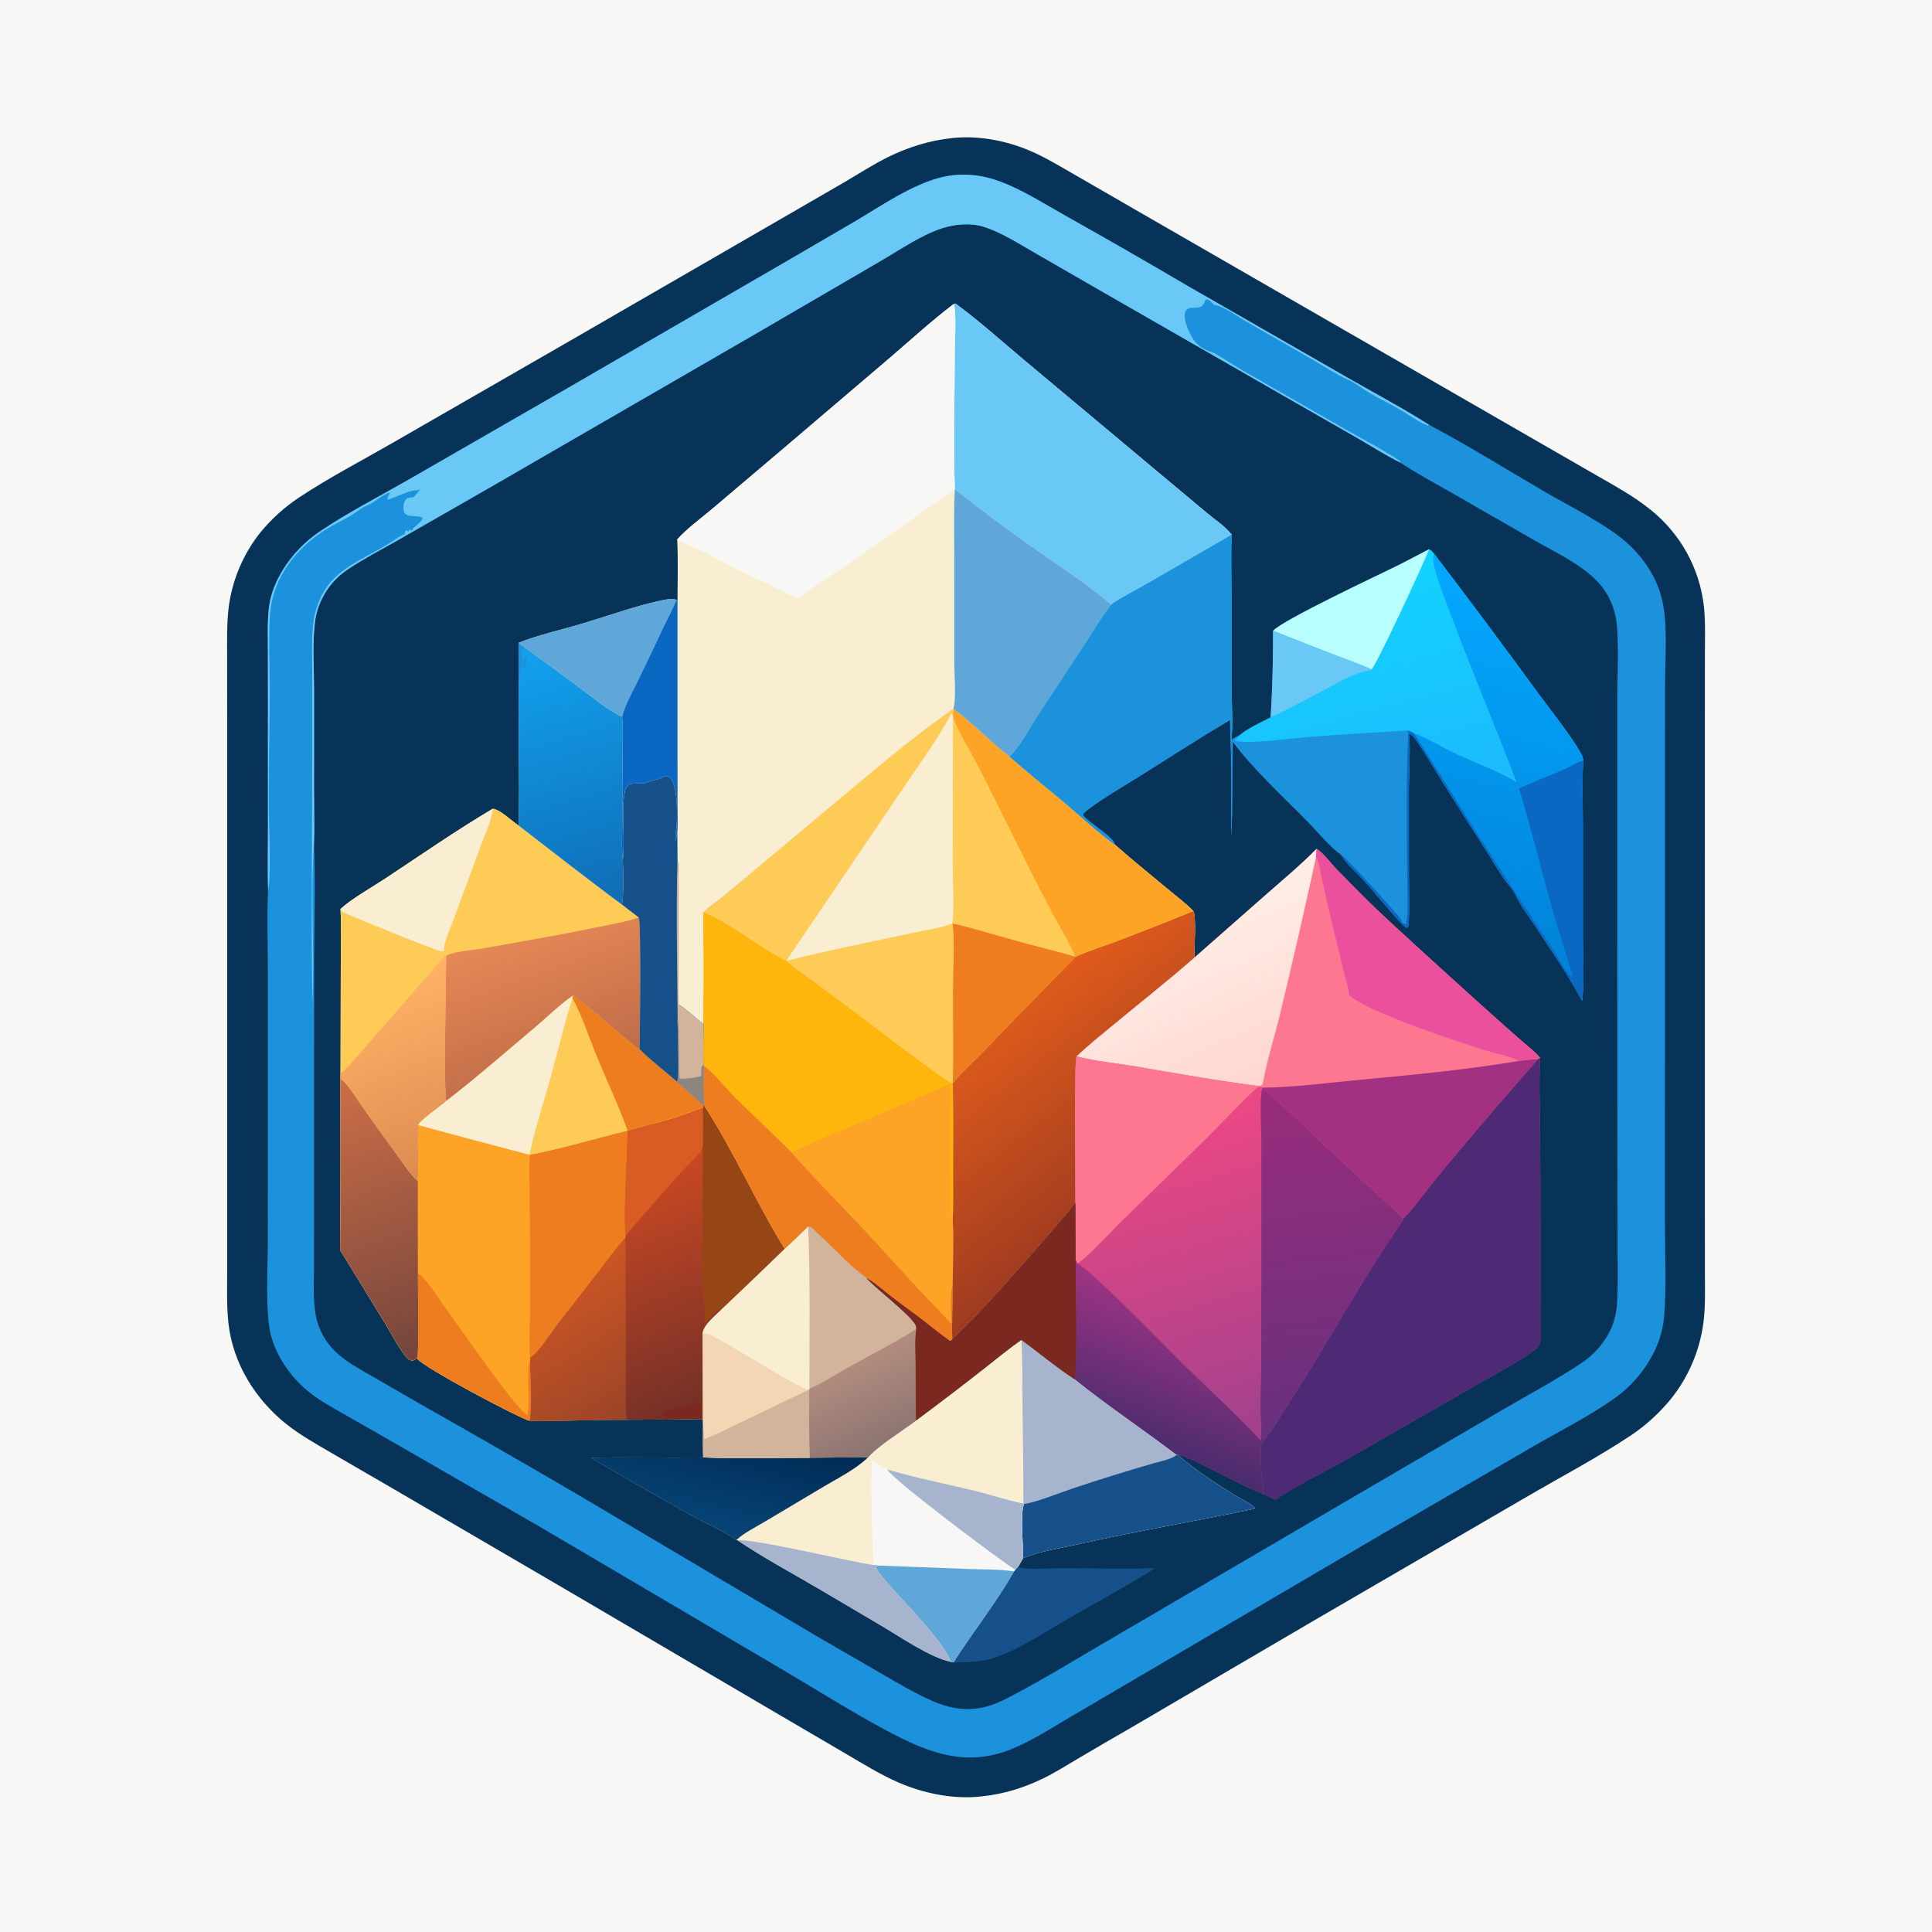 <?xml version="1.0" encoding="utf-8" ?>
<svg xmlns="http://www.w3.org/2000/svg" xmlns:xlink="http://www.w3.org/1999/xlink" width="1024" height="1024">
	<path fill="#F7F7F6" d="M0 0L1024 0L1024 1024L0 1024L0 0Z"/>
	<path fill="#083358" d="M504.459 73.204C504.608 73.183 504.756 73.155 504.905 73.14C518.814 71.729 533.383 74.525 546.153 80.017C554.069 83.421 561.545 87.988 569.017 92.257L601.883 111.232L702.003 168.914L814.134 233.501L846.577 252.175C856.171 257.706 865.95 263.015 874.6 269.989C890.588 282.663 900.854 301.196 903.115 321.473C904.003 330.032 903.633 338.844 903.627 347.448L903.613 387.217L903.607 518.824L903.611 639.455L903.638 674.927C903.641 683.675 903.967 692.641 902.814 701.327C900.842 715.966 894.935 729.795 885.723 741.341C879.797 748.621 872.482 755.398 864.667 760.608C846.798 772.521 827.408 782.718 808.836 793.546L696.99 858.584L599.616 915.628C590.543 920.841 581.5 926.105 572.486 931.418C565.986 935.243 559.496 939.393 552.715 942.689C542.494 947.656 531.695 950.972 520.378 952.088C520.244 952.106 520.11 952.126 519.976 952.142C505.639 953.817 489.658 950.586 476.502 944.882C466.648 940.61 457.644 934.983 448.401 929.575L412.585 908.604L295.461 839.893L206.532 787.99L175.986 770.269C167.782 765.465 159.316 760.78 151.855 754.858C135.383 741.782 123.488 722.647 121.113 701.576C120.071 692.337 120.403 682.906 120.409 673.621L120.414 635.217L120.411 504.2L120.404 383.994L120.387 349.023C120.387 339.588 120.093 330.041 121.367 320.67C123.404 306.678 129.094 293.47 137.863 282.378C143.673 275.266 150.502 269.051 158.127 263.933C173.947 253.392 191.19 244.445 207.684 234.965L302.964 180.143L412.606 116.78L447.839 96.404C455.345 92.003 462.83 87.127 470.631 83.283C481.346 78.002 492.581 74.472 504.459 73.204Z"/>
	<path fill="#1C91DC" d="M142.081 471.486C141.764 461.07 142.035 450.561 142.033 440.137L142.02 378.551L141.997 345.019C141.988 336.98 141.583 328.646 142.735 320.675C143.676 314.162 146.524 307.536 149.984 301.98C154.898 294.061 161.407 287.252 169.096 281.986C184.108 271.816 200.801 263.275 216.555 254.232L302.703 204.653L414.803 139.698L452.18 117.923C466.61 109.498 483.661 97.422 499.849 93.778C510.249 91.438 520.546 92.622 530.469 96.356C542.164 100.758 552.987 107.758 563.862 113.856C585.607 126.045 607.225 138.458 628.712 151.095L713.987 200.028C728.449 208.331 743.388 216.23 757.44 225.183C778.098 236.083 798.204 248.666 818.383 260.435C831.075 267.837 851.45 278.017 861.945 287.348C870.076 294.577 876.655 303.815 879.941 314.246C884.349 328.236 882.524 347.494 882.494 362.261L882.488 407.352L882.447 562.127L882.431 648.924C882.437 664.498 883.23 680.472 882.168 695.987C881.639 703.721 879.764 710.791 876.161 717.648C871.366 726.937 864.427 734.949 855.917 741.02C842.539 750.5 827.228 758.207 813.015 766.415L733.155 812.76L601.441 890L565.552 911.077C554.658 917.46 542.973 925.174 530.877 928.935C508.331 935.944 489.141 927.511 469.489 917.001C450.49 906.841 432.218 895.21 413.645 884.302L286.522 809.445L209.228 764.896L182.167 749.442C176.198 745.989 169.966 742.65 164.518 738.404C155.216 731.155 147.325 720.437 143.942 709.084C140.396 697.187 141.943 671.685 141.947 658.32L141.97 594.657L141.962 514.279C141.957 500.08 141.443 485.662 142.081 471.486Z"/>
	<path fill="#083358" d="M166.409 447.944C166.772 438.407 166.445 428.722 166.447 419.171L166.451 364.519C166.439 353.044 165.544 340.858 166.972 329.482C167.52 325.124 168.828 321.036 170.786 317.109C174.076 310.512 178.528 305.665 184.66 301.579C193.003 296.02 202.189 291.289 210.9 286.309L259.21 258.643L402.943 175.527L466.082 138.723C476.569 132.667 487.791 124.767 499.306 120.986C505.961 118.801 514.346 118.026 521.117 120.133C530.918 123.183 539.916 129.112 548.787 134.18L583.557 154.223L686.094 213.07L720.043 232.529C727.257 236.72 734.47 241.35 741.942 245.041L742.353 245.241L742.855 245.584C751.079 251.12 760.096 255.838 768.695 260.782L813.181 286.333C824.071 292.581 836.798 298.443 845.772 307.294C851.345 312.79 854.736 319.259 856.338 326.925C858.314 336.375 857.202 359.711 857.204 370.513L857.204 462.122L857.301 612.001L857.358 661.952C857.362 671.942 857.698 682.085 856.972 692.054C856.436 698.694 854.137 705.071 850.312 710.526C847.277 714.899 843.256 719.042 838.836 722.021C825.248 731.181 810.356 739.049 796.189 747.345L712.305 796.36L590.888 867.428C572.729 877.924 554.747 889.123 536.18 898.862C530.879 901.642 525.663 904.191 519.712 905.223C510.453 906.828 502.238 905.121 493.748 901.358C484.569 897.289 475.822 892.041 467.128 887.04L432.598 867.039L307.215 792.755C280.608 777.172 253.884 761.79 227.045 746.611C218.118 741.53 209.218 736.402 200.345 731.228C194.513 727.853 188.559 724.708 183.07 720.78C174.558 714.69 168.971 706.693 167.21 696.282C165.822 688.082 166.453 679.342 166.456 671.034L166.469 630.153L166.504 510.028C166.51 489.45 167.336 468.488 166.409 447.944Z"/>
	<path fill="#FAEED2" d="M505.517 161.103L506.488 160.909C519.274 170.298 531.299 181.24 543.502 191.4L614.055 250.444L639.812 271.981C643.949 275.429 649.63 279.168 652.851 283.422L608.07 309.333C601.826 312.95 594.979 316.307 589.058 320.397C583.388 327.787 578.526 336.026 573.436 343.835L549.793 379.806C545.343 386.628 541.059 395.536 535.075 400.991C544.893 409.657 555.202 417.751 565.189 426.221C573.605 433.358 582.006 441.245 590.933 447.73C600.193 455.892 609.837 463.66 619.319 471.563C623.702 475.217 628.497 478.794 632.488 482.868C634.15 485.217 632.893 503.242 633.136 507.512C618.894 520.049 603.846 531.797 589.26 543.941C583.027 549.131 576.45 554.274 570.645 559.935C569.081 563.204 570.03 628.271 569.99 637.426C563.587 645.863 556.27 653.774 549.328 661.779C535.083 678.205 520.555 694.722 504.754 709.679C504.247 710.541 504.596 710.144 503.626 710.794C498.513 707.257 493.679 703.166 488.744 699.375C483.493 695.341 478.072 691.54 472.827 687.497C468.412 684.094 463.896 679.97 459.081 677.21C450.513 671.102 439.909 659.668 431.91 652.216C430.737 651.124 430.008 650.068 428.366 650.135C424.249 654.087 420.194 658.141 415.933 661.939C405.006 672.54 394.014 683.074 382.958 693.541C379.665 696.984 372.356 702.361 372.416 707.306L372.542 752.482L371.733 752.1C365.214 752.087 358.695 752.188 352.18 752.402L332.072 752.483C314.887 752.359 297.67 753.418 280.491 752.974C273.523 750.749 224.723 724.889 221.024 720.026L220.609 719.584L220.019 720.61C219.011 721.109 218.551 721.281 217.391 720.848C216.114 720.371 215.058 719.023 214.276 717.969C210.421 712.774 207.233 706.408 203.831 700.867L180.309 662.585C180.674 632.308 180.449 602.002 180.493 571.721L180.494 569.146L180.625 512.526C180.649 502.36 181.035 492.019 180.468 481.873C185.334 477.011 198.185 469.641 204.323 465.581C223.084 453.174 241.881 440.116 261.226 428.653C265.122 429.049 271.383 435.295 274.861 437.552C275.567 411.817 274.478 386.021 275.065 360.281C274.768 353.768 274.974 347.159 274.964 340.635C285.627 336.442 298.374 333.598 309.449 330.287C322.752 326.311 336.002 321.413 349.576 318.471C352.607 317.814 355.428 317.104 358.503 317.875L359.092 318.422C359.116 307.63 359.466 296.707 358.908 285.934C364.317 279.901 371.693 274.63 377.886 269.378L415.993 237.058L471.461 189.801C482.692 180.183 493.738 170.031 505.517 161.103Z"/>
	<path fill="#FECB57" d="M261.226 428.653C265.122 429.049 271.383 435.295 274.861 437.552C293.127 451.559 311.185 465.852 329.724 479.495C332.683 481.744 335.627 484.015 338.554 486.306C339.81 488.984 339.219 548.62 338.942 556.055C345.135 562.263 352.375 567.599 358.898 573.479C363.343 577.698 368.337 581.42 372.601 585.799L373.107 585.713C388.981 610.154 400.658 637.177 415.933 661.939C405.006 672.54 394.014 683.074 382.958 693.541C379.665 696.984 372.356 702.361 372.416 707.306L372.542 752.482L371.733 752.1C365.214 752.087 358.695 752.188 352.18 752.402L332.072 752.483C314.887 752.359 297.67 753.418 280.491 752.974C273.523 750.749 224.723 724.889 221.024 720.026L220.609 719.584L220.019 720.61C219.011 721.109 218.551 721.281 217.391 720.848C216.114 720.371 215.058 719.023 214.276 717.969C210.421 712.774 207.233 706.408 203.831 700.867L180.309 662.585C180.674 632.308 180.449 602.002 180.493 571.721L180.494 569.146L180.625 512.526C180.649 502.36 181.035 492.019 180.468 481.873C185.334 477.011 198.185 469.641 204.323 465.581C223.084 453.174 241.881 440.116 261.226 428.653Z"/>
	<defs>
		<linearGradient id="gradient_0" gradientUnits="userSpaceOnUse" x1="330.431" y1="628.015" x2="376.587" y2="741.399">
			<stop offset="0" stop-color="#C84823"/>
			<stop offset="1" stop-color="#753027"/>
		</linearGradient>
	</defs>
	<path fill="url(#gradient_0)" d="M373.107 585.713C388.981 610.154 400.658 637.177 415.933 661.939C405.006 672.54 394.014 683.074 382.958 693.541C379.665 696.984 372.356 702.361 372.416 707.306L372.542 752.482L371.733 752.1C365.214 752.087 358.695 752.188 352.18 752.402L332.072 752.483C314.887 752.359 297.67 753.418 280.491 752.974C281.862 750.085 280.917 725.873 280.894 720.622L280.923 719.874C280.486 712.772 280.821 705.474 280.828 698.354L280.822 657.666L280.72 628.488C280.694 623.118 280.228 617.422 280.902 612.101C298.351 608.728 315.425 603.517 332.67 599.276C339.413 597.113 346.433 595.637 353.246 593.675C359.78 591.793 366.179 589.372 372.573 587.067L372.601 585.799L373.107 585.713Z"/>
	<path fill="#EE7D1F" d="M332.67 599.276C332.411 617.99 330.561 636.873 331.478 655.585L331.46 656.094C326.057 662.131 321.299 668.866 316.353 675.284L295.101 702.554C291.002 707.864 286.355 716.032 280.923 719.874C280.486 712.772 280.821 705.474 280.828 698.354L280.822 657.666L280.72 628.488C280.694 623.118 280.228 617.422 280.902 612.101C298.351 608.728 315.425 603.517 332.67 599.276Z"/>
	<defs>
		<linearGradient id="gradient_1" gradientUnits="userSpaceOnUse" x1="291.83" y1="683.574" x2="334.772" y2="748.506">
			<stop offset="0" stop-color="#CB5624"/>
			<stop offset="1" stop-color="#9B4428"/>
		</linearGradient>
	</defs>
	<path fill="url(#gradient_1)" d="M331.46 656.094L331.813 714.409C331.829 727.061 331.325 739.852 332.072 752.483C314.887 752.359 297.67 753.418 280.491 752.974C281.862 750.085 280.917 725.873 280.894 720.622L280.923 719.874C286.355 716.032 291.002 707.864 295.101 702.554L316.353 675.284C321.299 668.866 326.057 662.131 331.46 656.094Z"/>
	<path fill="#964515" d="M373.107 585.713C388.981 610.154 400.658 637.177 415.933 661.939C405.006 672.54 394.014 683.074 382.958 693.541C379.628 693.949 375.697 699.27 373.515 701.695C373.66 693.354 372.555 685.178 372.454 676.858C372.172 653.574 372.452 630.252 372.503 606.965L372.573 587.067L372.601 585.799L373.107 585.713Z"/>
	<path fill="#D95C24" d="M332.67 599.276C339.413 597.113 346.433 595.637 353.246 593.675C359.78 591.793 366.179 589.372 372.573 587.067L372.503 606.965C372.346 608.065 372.127 609.134 371.446 610.044C368.365 614.163 364.079 617.867 360.596 621.695C353.532 629.584 346.547 637.545 339.643 645.575C336.939 648.742 333.593 652.035 331.478 655.585C330.561 636.873 332.411 617.99 332.67 599.276Z"/>
	<path fill="#7B2920" d="M352.18 752.402L352.887 751.494L352.613 750.948L350.69 750.41C351.917 745.029 366.163 746.263 370.041 743.693C370.62 743.309 371.215 742.978 371.82 742.639C372.005 745.765 371.803 748.967 371.733 752.1C365.214 752.087 358.695 752.188 352.18 752.402Z"/>
	<path fill="#FDA426" d="M180.493 571.721C184.655 574.889 187.88 580.62 190.872 584.898C197.243 594.069 203.754 603.142 210.402 612.115C213.735 616.658 217.182 622.364 221.474 626.005C221.832 616.125 221.392 606.178 221.612 596.281C241.252 601.625 260.92 606.867 280.614 612.006L280.902 612.101C280.228 617.422 280.694 623.118 280.72 628.488L280.822 657.666L280.828 698.354C280.821 705.474 280.486 712.772 280.923 719.874L280.894 720.622C280.917 725.873 281.862 750.085 280.491 752.974C273.523 750.749 224.723 724.889 221.024 720.026L220.609 719.584L220.019 720.61C219.011 721.109 218.551 721.281 217.391 720.848C216.114 720.371 215.058 719.023 214.276 717.969C210.421 712.774 207.233 706.408 203.831 700.867L180.309 662.585C180.674 632.308 180.449 602.002 180.493 571.721Z"/>
	<defs>
		<linearGradient id="gradient_2" gradientUnits="userSpaceOnUse" x1="226.209" y1="716.441" x2="176.097" y2="575.24">
			<stop offset="0" stop-color="#75453D"/>
			<stop offset="1" stop-color="#CC6E46"/>
		</linearGradient>
	</defs>
	<path fill="url(#gradient_2)" d="M180.493 571.721C184.655 574.889 187.88 580.62 190.872 584.898C197.243 594.069 203.754 603.142 210.402 612.115C213.735 616.658 217.182 622.364 221.474 626.005C221.4 642.322 221.409 658.64 221.502 674.957C221.395 681.87 222.341 716.681 221.024 720.026L220.609 719.584L220.019 720.61C219.011 721.109 218.551 721.281 217.391 720.848C216.114 720.371 215.058 719.023 214.276 717.969C210.421 712.774 207.233 706.408 203.831 700.867L180.309 662.585C180.674 632.308 180.449 602.002 180.493 571.721Z"/>
	<path fill="#EE7D1F" d="M221.502 674.957C226.024 677.703 230.943 686.099 234.202 690.552C240.045 698.535 273.813 747.527 279.516 750.086C281.199 743.118 278.73 725.224 280.894 720.622C280.917 725.873 281.862 750.085 280.491 752.974C273.523 750.749 224.723 724.889 221.024 720.026C222.341 716.681 221.395 681.87 221.502 674.957Z"/>
	<path fill="#FECB57" d="M236.594 583.433C252.812 570.862 268.371 557.232 284.068 544.011C290.474 538.615 296.869 532.212 303.771 527.548C312.23 533.834 320.21 540.892 328.324 547.622C331.697 550.419 335.185 553.814 338.942 556.055C345.135 562.263 352.375 567.599 358.898 573.479C363.343 577.698 368.337 581.42 372.601 585.799L372.573 587.067C366.179 589.372 359.78 591.793 353.246 593.675C346.433 595.637 339.413 597.113 332.67 599.276C315.425 603.517 298.351 608.728 280.902 612.101L280.614 612.006C260.92 606.867 241.252 601.625 221.612 596.281C222.279 593.915 233.961 585.826 236.594 583.433Z"/>
	<path fill="#FAEED2" d="M236.594 583.433C252.812 570.862 268.371 557.232 284.068 544.011C290.474 538.615 296.869 532.212 303.771 527.548L303.445 528.974C299.127 542.473 295.919 556.427 292.117 570.09C288.263 583.94 283.638 597.972 280.614 612.006C260.92 606.867 241.252 601.625 221.612 596.281C222.279 593.915 233.961 585.826 236.594 583.433Z"/>
	<path fill="#EE7D1F" d="M303.771 527.548C312.23 533.834 320.21 540.892 328.324 547.622C331.697 550.419 335.185 553.814 338.942 556.055C345.135 562.263 352.375 567.599 358.898 573.479C363.343 577.698 368.337 581.42 372.601 585.799L372.573 587.067C366.179 589.372 359.78 591.793 353.246 593.675C346.433 595.637 339.413 597.113 332.67 599.276C328.049 586.3 321.974 573.578 316.718 560.83C312.375 550.298 308.749 539.043 303.445 528.974L303.771 527.548Z"/>
	<defs>
		<linearGradient id="gradient_3" gradientUnits="userSpaceOnUse" x1="299.601" y1="567.909" x2="272.735" y2="493.737">
			<stop offset="0" stop-color="#C06D49"/>
			<stop offset="1" stop-color="#E68856"/>
		</linearGradient>
	</defs>
	<path fill="url(#gradient_3)" d="M338.554 486.306C339.81 488.984 339.219 548.62 338.942 556.055C335.185 553.814 331.697 550.419 328.324 547.622C320.21 540.892 312.23 533.834 303.771 527.548C296.869 532.212 290.474 538.615 284.068 544.011C268.371 557.232 252.812 570.862 236.594 583.433C235.047 580.36 236.45 514.896 236.508 506.506C241.454 504.085 251.135 503.569 256.86 502.526C276.594 498.93 296.439 495.653 316.067 491.527C323.476 489.969 331.409 488.765 338.554 486.306Z"/>
	<defs>
		<linearGradient id="gradient_4" gradientUnits="userSpaceOnUse" x1="238.628" y1="614.629" x2="201.358" y2="521.692">
			<stop offset="0" stop-color="#DE8C51"/>
			<stop offset="1" stop-color="#FFB266"/>
		</linearGradient>
	</defs>
	<path fill="url(#gradient_4)" d="M235.936 506.37L236.508 506.506C236.45 514.896 235.047 580.36 236.594 583.433C233.961 585.826 222.279 593.915 221.612 596.281C221.392 606.178 221.832 616.125 221.474 626.005C217.182 622.364 213.735 616.658 210.402 612.115C203.754 603.142 197.243 594.069 190.872 584.898C187.88 580.62 184.655 574.889 180.493 571.721L180.494 569.146C187.181 563.011 193.07 555.493 199.084 548.671C211.457 534.648 223.741 520.547 235.936 506.37Z"/>
	<path fill="#FAEED2" d="M180.468 481.873C185.334 477.011 198.185 469.641 204.323 465.581C223.084 453.174 241.881 440.116 261.226 428.653C260.563 435.018 256.983 442.389 254.775 448.454L240.333 487.527C238.416 492.708 235.55 498.652 235.135 504.17C234.595 504.232 234.538 504.264 233.91 504.187C231.087 503.843 182.64 484.276 181.305 483.176C180.906 482.848 180.747 482.307 180.468 481.873Z"/>
	<path fill="#FECB57" d="M505.305 375.646C515.806 383.399 524.755 393.088 535.075 400.991C544.893 409.657 555.202 417.751 565.189 426.221C573.605 433.358 582.006 441.245 590.933 447.73C600.193 455.892 609.837 463.66 619.319 471.563C623.702 475.217 628.497 478.794 632.488 482.868C634.15 485.217 632.893 503.242 633.136 507.512C618.894 520.049 603.846 531.797 589.26 543.941C583.027 549.131 576.45 554.274 570.645 559.935C569.081 563.204 570.03 628.271 569.99 637.426C563.587 645.863 556.27 653.774 549.328 661.779C535.083 678.205 520.555 694.722 504.754 709.679C504.247 710.541 504.596 710.144 503.626 710.794C498.513 707.257 493.679 703.166 488.744 699.375C483.493 695.341 478.072 691.54 472.827 687.497C468.412 684.094 463.896 679.97 459.081 677.21C450.513 671.102 439.909 659.668 431.91 652.216C430.737 651.124 430.008 650.068 428.366 650.135C424.249 654.087 420.194 658.141 415.933 661.939C400.658 637.177 388.981 610.154 373.107 585.713C372.609 578.857 372.858 571.763 372.98 564.885L372.833 564.493C372.586 557.285 372.874 549.984 372.921 542.767C373.04 523.018 373.036 503.268 372.908 483.519C386.21 488.572 402.957 502.537 416.679 509.26L476.644 420.726C485.63 407.27 495.777 393.76 503.489 379.544L504.219 378.139L505.037 378.753C505.502 377.768 505.326 376.72 505.305 375.646Z"/>
	<path fill="#FDA426" d="M372.908 483.519C386.21 488.572 402.957 502.537 416.679 509.26C420.118 512.773 424.604 515.491 428.558 518.406L449.823 534.166C461.936 543.182 473.835 552.454 486.017 561.383C491.562 565.448 497.005 569.723 502.83 573.389C503.583 573.863 504.106 574.021 504.988 574.077C505.391 588.955 505.238 603.896 505.189 618.781C505.159 628.1 505.431 637.541 504.973 646.839C505.581 658.028 505.032 669.492 504.925 680.713C505.225 690.347 504.282 700.097 504.754 709.679C504.247 710.541 504.596 710.144 503.626 710.794C498.513 707.257 493.679 703.166 488.744 699.375C483.493 695.341 478.072 691.54 472.827 687.497C468.412 684.094 463.896 679.97 459.081 677.21C450.513 671.102 439.909 659.668 431.91 652.216C430.737 651.124 430.008 650.068 428.366 650.135C424.249 654.087 420.194 658.141 415.933 661.939C400.658 637.177 388.981 610.154 373.107 585.713C372.609 578.857 372.858 571.763 372.98 564.885L372.833 564.493C372.586 557.285 372.874 549.984 372.921 542.767C373.04 523.018 373.036 503.268 372.908 483.519Z"/>
	<path fill="#FEB50C" d="M372.908 483.519C386.21 488.572 402.957 502.537 416.679 509.26C420.118 512.773 424.604 515.491 428.558 518.406L449.823 534.166C461.936 543.182 473.835 552.454 486.017 561.383C491.562 565.448 497.005 569.723 502.83 573.389C503.583 573.863 504.106 574.021 504.988 574.077C505.391 588.955 505.238 603.896 505.189 618.781C505.159 628.1 505.431 637.541 504.973 646.839C502.948 641.459 503.845 585.42 503.783 574.483C490.794 580.101 477.821 585.823 464.761 591.269C449.585 597.598 434.315 603.62 419.551 610.873C409.76 600.894 399.408 591.504 389.504 581.648C384.107 576.277 379.066 569.363 372.98 564.885L372.833 564.493C372.586 557.285 372.874 549.984 372.921 542.767C373.04 523.018 373.036 503.268 372.908 483.519Z"/>
	<path fill="#EE7D1F" d="M372.98 564.885C379.066 569.363 384.107 576.277 389.504 581.648C399.408 591.504 409.76 600.894 419.551 610.873C430.604 623.614 442.625 635.591 454.196 647.862C465.515 659.867 476.488 672.214 487.731 684.295C493.177 690.147 498.998 695.789 504.253 701.797C504.23 695.389 503.231 686.881 504.925 680.713C505.225 690.347 504.282 700.097 504.754 709.679C504.247 710.541 504.596 710.144 503.626 710.794C498.513 707.257 493.679 703.166 488.744 699.375C483.493 695.341 478.072 691.54 472.827 687.497C468.412 684.094 463.896 679.97 459.081 677.21C450.513 671.102 439.909 659.668 431.91 652.216C430.737 651.124 430.008 650.068 428.366 650.135C424.249 654.087 420.194 658.141 415.933 661.939C400.658 637.177 388.981 610.154 373.107 585.713C372.609 578.857 372.858 571.763 372.98 564.885Z"/>
	<defs>
		<linearGradient id="gradient_5" gradientUnits="userSpaceOnUse" x1="526.535" y1="541.645" x2="598.726" y2="634.597">
			<stop offset="0" stop-color="#DE5B1B"/>
			<stop offset="1" stop-color="#9F3B20"/>
		</linearGradient>
	</defs>
	<path fill="url(#gradient_5)" d="M632.488 482.868C634.15 485.217 632.893 503.242 633.136 507.512C618.894 520.049 603.846 531.797 589.26 543.941C583.027 549.131 576.45 554.274 570.645 559.935C569.081 563.204 570.03 628.271 569.99 637.426C563.587 645.863 556.27 653.774 549.328 661.779C535.083 678.205 520.555 694.722 504.754 709.679C504.282 700.097 505.225 690.347 504.925 680.713C505.032 669.492 505.581 658.028 504.973 646.839C505.431 637.541 505.159 628.1 505.189 618.781C505.238 603.896 505.391 588.955 504.988 574.077C509.547 568.392 515.668 563.225 520.722 557.885C536.938 540.752 553.612 524.012 570.066 507.104C577.284 503.823 585.047 501.448 592.477 498.662C605.884 493.576 619.222 488.311 632.488 482.868Z"/>
	<path fill="#FDA426" d="M505.305 375.646C515.806 383.399 524.755 393.088 535.075 400.991C544.893 409.657 555.202 417.751 565.189 426.221C573.605 433.358 582.006 441.245 590.933 447.73C600.193 455.892 609.837 463.66 619.319 471.563C623.702 475.217 628.497 478.794 632.488 482.868C619.222 488.311 605.884 493.576 592.477 498.662C585.047 501.448 577.284 503.823 570.066 507.104L569.689 506.993C569.78 504.782 559.236 486.769 557.543 483.551C544.103 458.006 531.726 431.897 518.56 406.212C516.022 401.261 505.466 383.465 505.1 379.481L505.037 378.753C505.502 377.768 505.326 376.72 505.305 375.646Z"/>
	<path fill="#FAEED2" d="M503.489 379.544L504.219 378.139L505.037 378.753L505.1 379.481L504.954 457.854C504.954 465.499 505.942 482.957 504.658 489.398C500.893 491.469 489.194 493.219 484.371 494.29C461.834 499.292 439.063 503.607 416.679 509.26L476.644 420.726C485.63 407.27 495.777 393.76 503.489 379.544Z"/>
	<path fill="#EE7D1F" d="M504.999 489.482C516.465 492.148 527.827 495.69 539.175 498.835C549.323 501.648 559.574 504.069 569.689 506.993L570.066 507.104C553.612 524.012 536.938 540.752 520.722 557.885C515.668 563.225 509.547 568.392 504.988 574.077C505.488 557.723 505.042 541.239 505.124 524.869C505.181 513.264 506.056 500.996 504.999 489.482Z"/>
	<path fill="#69C8F6" d="M505.517 161.103L506.488 160.909C519.274 170.298 531.299 181.24 543.502 191.4L614.055 250.444L639.812 271.981C643.949 275.429 649.63 279.168 652.851 283.422L608.07 309.333C601.826 312.95 594.979 316.307 589.058 320.397C575.403 309.129 560.434 299.279 545.96 289.1C532.387 279.539 519.093 269.589 506.092 259.263C505.287 235.3 506.034 211.074 506.045 187.085C506.047 181.297 507.064 165.546 505.517 161.103Z"/>
	<path fill="#F7F7F6" d="M505.517 161.103C507.064 165.546 506.047 181.297 506.045 187.085C506.034 211.074 505.287 235.3 506.092 259.263C488.433 271.857 470.694 284.339 452.877 296.709C442.832 303.598 432.143 310.005 422.509 317.437C412.779 311.893 402.198 307.451 392.157 302.458C381.863 297.339 370.233 290.422 359.521 286.759L358.908 285.934C364.317 279.901 371.693 274.63 377.886 269.378L415.993 237.058L471.461 189.801C482.692 180.183 493.738 170.031 505.517 161.103Z"/>
	<path fill="#5FA7D9" d="M506.092 259.263C519.093 269.589 532.387 279.539 545.96 289.1C560.434 299.279 575.403 309.129 589.058 320.397C583.388 327.787 578.526 336.026 573.436 343.835L549.793 379.806C545.343 386.628 541.059 395.536 535.075 400.991C524.755 393.088 515.806 383.399 505.305 375.646C506.926 370.424 505.755 356.505 505.779 350.535L505.759 293.706C505.743 282.244 505.464 270.711 506.092 259.263Z"/>
	<defs>
		<linearGradient id="gradient_6" gradientUnits="userSpaceOnUse" x1="322.236" y1="478.791" x2="282.859" y2="341.039">
			<stop offset="0" stop-color="#106DB6"/>
			<stop offset="1" stop-color="#11A2EF"/>
		</linearGradient>
	</defs>
	<path fill="url(#gradient_6)" d="M274.964 340.635C277.077 342.912 279.93 344.631 282.471 346.418C291.542 352.655 300.315 359.333 309.132 365.922C315.627 370.775 322.38 376.424 329.739 379.896C330.353 386.542 329.969 393.562 329.951 400.248L329.801 437.078C329.777 443.192 329.385 449.575 330.059 455.65C330.52 463.273 330.634 471.907 329.724 479.495C311.185 465.852 293.127 451.559 274.861 437.552C275.567 411.817 274.478 386.021 275.065 360.281C274.768 353.768 274.974 347.159 274.964 340.635Z"/>
	<path fill="#1C91DC" d="M274.964 340.635C277.077 342.912 279.93 344.631 282.471 346.418C282.269 346.39 282.064 346.382 281.866 346.333C280.042 345.881 278.155 343.626 276.457 343.85C276.624 347.204 277.328 350.811 276.721 354.148C276.336 356.268 275.356 358.055 275.065 360.281C274.768 353.768 274.974 347.159 274.964 340.635Z"/>
	<path fill="#1C91DC" d="M277.876 348.088L279.02 348.655C279.489 350.31 278.764 352.18 278.344 353.813C277.819 353.81 278.169 353.846 277.344 353.476C276.976 351.61 277.483 349.915 277.876 348.088Z"/>
	<path fill="#FECB57" d="M372.908 483.519C375.164 480.81 379.256 478.303 382.08 475.995C389.408 470.01 396.686 463.964 403.912 457.856L450.268 419.024C468.239 403.96 486.055 389.081 505.305 375.646C505.326 376.72 505.502 377.768 505.037 378.753L504.219 378.139L503.489 379.544C495.777 393.76 485.63 407.27 476.644 420.726L416.679 509.26C402.957 502.537 386.21 488.572 372.908 483.519Z"/>
	<path fill="#16508B" d="M330.059 455.65C331.556 446.182 328.83 424.486 331.769 417.804C333.613 413.611 339.015 416.274 342.744 414.719C344.879 413.828 349.532 412.951 350.776 412.177C351.671 411.62 352.115 411.385 353.213 411.344C354.388 411.743 355.13 412.123 355.865 413.167C359.409 418.197 359.263 435.076 358.178 441.238C357.905 442.79 357.931 444.126 358.068 445.691C358.404 444.238 358.718 442.779 359.012 441.316L359.093 454.74C360.037 463.332 359.401 472.628 359.425 481.29L359.671 532.397C364.473 535.261 368.363 539.533 372.921 542.767C372.874 549.984 372.586 557.285 372.833 564.493L372.98 564.885C372.858 571.763 372.609 578.857 373.107 585.713L372.601 585.799C368.337 581.42 363.343 577.698 358.898 573.479C352.375 567.599 345.135 562.263 338.942 556.055C339.219 548.62 339.81 488.984 338.554 486.306C335.627 484.015 332.683 481.744 329.724 479.495C330.634 471.907 330.52 463.273 330.059 455.65Z"/>
	<path fill="#D2B49C" d="M359.093 454.74C360.037 463.332 359.401 472.628 359.425 481.29L359.671 532.397C364.473 535.261 368.363 539.533 372.921 542.767C372.874 549.984 372.586 557.285 372.833 564.493L372.98 564.885C372.858 571.763 372.609 578.857 373.107 585.713L372.601 585.799C368.337 581.42 363.343 577.698 358.898 573.479C360.314 569.6 358.996 545.836 359.158 539.734C358.975 511.46 358.266 482.992 359.093 454.74Z"/>
	<path fill="#8D8580" d="M359.158 539.734C360.605 550.212 359.124 561.162 360.218 571.762C364.231 571.763 367.893 571.486 371.754 570.293C371.733 568.961 371.389 566.04 372.238 565.04C372.413 564.834 372.635 564.675 372.833 564.493L372.98 564.885C372.858 571.763 372.609 578.857 373.107 585.713L372.601 585.799C368.337 581.42 363.343 577.698 358.898 573.479C360.314 569.6 358.996 545.836 359.158 539.734Z"/>
	<path fill="#5FA7D9" d="M274.964 340.635C285.627 336.442 298.374 333.598 309.449 330.287C322.752 326.311 336.002 321.413 349.576 318.471C352.607 317.814 355.428 317.104 358.503 317.875C356.731 322.678 354.026 327.37 351.828 332.013C347.219 341.852 342.543 351.66 337.801 361.436C334.933 367.32 331.287 373.525 329.739 379.896C322.38 376.424 315.627 370.775 309.132 365.922C300.315 359.333 291.542 352.655 282.471 346.418C279.93 344.631 277.077 342.912 274.964 340.635Z"/>
	<path fill="#0A68C2" d="M358.503 317.875L359.092 318.422L359.09 402.562L359.127 427.683C359.138 432.161 359.412 436.866 359.012 441.316C358.718 442.779 358.404 444.238 358.068 445.691C357.931 444.126 357.905 442.79 358.178 441.238C359.263 435.076 359.409 418.197 355.865 413.167C355.13 412.123 354.388 411.743 353.213 411.344C352.115 411.385 351.671 411.62 350.776 412.177C349.532 412.951 344.879 413.828 342.744 414.719C339.015 416.274 333.613 413.611 331.769 417.804C328.83 424.486 331.556 446.182 330.059 455.65C329.385 449.575 329.777 443.192 329.801 437.078L329.951 400.248C329.969 393.562 330.353 386.542 329.739 379.896C331.287 373.525 334.933 367.32 337.801 361.436C342.543 351.66 347.219 341.852 351.828 332.013C354.026 327.37 356.731 322.678 358.503 317.875Z"/>
	<defs>
		<linearGradient id="gradient_7" gradientUnits="userSpaceOnUse" x1="611.439" y1="593.552" x2="661.07" y2="762.245">
			<stop offset="0" stop-color="#ED4883"/>
			<stop offset="1" stop-color="#A1418D"/>
		</linearGradient>
	</defs>
	<path fill="url(#gradient_7)" d="M697.828 449.895C701.648 452.341 705.22 457.448 708.468 460.773C717.329 469.844 726.182 478.936 735.517 487.521C754.04 504.594 772.675 521.545 791.423 538.372C796.553 542.974 801.715 547.541 806.909 552.072C810.033 554.803 813.736 557.513 816.306 560.753C815.543 574.727 816.268 589.104 816.279 603.117C816.544 638.472 816.603 673.828 816.455 709.184C816.35 711.069 816.349 712.758 814.919 714.185C810.196 718.897 791.592 728.858 784.805 732.794L713.38 773.711C701.045 780.676 687.668 787.038 675.934 794.921L669.468 791.837C658.906 787.621 648.556 781.84 638.285 776.922C633.9 774.822 628.864 771.983 624.088 771.047L623.614 771.172C605.694 757.591 586.927 745.081 569.4 730.976C571.114 727.709 570.063 676.369 570.051 667.545L569.99 637.426C570.03 628.271 569.081 563.204 570.645 559.935C576.45 554.274 583.027 549.131 589.26 543.941C603.846 531.797 618.894 520.049 633.136 507.512L671.105 474.103C680.102 466.183 689.437 458.459 697.828 449.895Z"/>
	<path fill="#FE7790" d="M697.828 449.895C701.648 452.341 705.22 457.448 708.468 460.773C717.329 469.844 726.182 478.936 735.517 487.521C754.04 504.594 772.675 521.545 791.423 538.372C796.553 542.974 801.715 547.541 806.909 552.072C810.033 554.803 813.736 557.513 816.306 560.753L815.279 561.268C798.056 580.89 781.074 600.722 764.336 620.758C757.404 628.985 751.125 638.273 743.758 646.031C739.938 641.721 735.29 637.914 731.051 634.003L708.13 612.734C699.268 604.481 690.604 596.028 681.701 587.818C677.745 584.169 673.589 579.666 668.955 576.908L669.052 576.466L667.883 575.913L667.99 575.729C645.79 572.92 623.931 569 601.877 565.24C591.609 563.49 580.706 562.526 570.645 559.935C576.45 554.274 583.027 549.131 589.26 543.941C603.846 531.797 618.894 520.049 633.136 507.512L671.105 474.103C680.102 466.183 689.437 458.459 697.828 449.895Z"/>
	<defs>
		<linearGradient id="gradient_8" gradientUnits="userSpaceOnUse" x1="666.747" y1="574.851" x2="625.182" y2="485.782">
			<stop offset="0" stop-color="#FFD6D0"/>
			<stop offset="1" stop-color="#FFEFE6"/>
		</linearGradient>
	</defs>
	<path fill="url(#gradient_8)" d="M697.828 449.895L697.493 454.384C691.554 481.857 685.275 509.256 678.66 536.574C675.65 549.124 671.589 561.706 669.303 574.398C668.872 574.921 668.552 575.34 667.99 575.729C645.79 572.92 623.931 569 601.877 565.24C591.609 563.49 580.706 562.526 570.645 559.935C576.45 554.274 583.027 549.131 589.26 543.941C603.846 531.797 618.894 520.049 633.136 507.512L671.105 474.103C680.102 466.183 689.437 458.459 697.828 449.895Z"/>
	<path fill="#A33181" d="M804.965 562.313C808.405 561.859 811.817 561.504 815.279 561.268C798.056 580.89 781.074 600.722 764.336 620.758C757.404 628.985 751.125 638.273 743.758 646.031C739.938 641.721 735.29 637.914 731.051 634.003L708.13 612.734C699.268 604.481 690.604 596.028 681.701 587.818C677.745 584.169 673.589 579.666 668.955 576.908L669.052 576.466C684.292 576.452 702.118 574.079 717.456 572.634C746.62 569.886 776.073 567.212 804.965 562.313Z"/>
	<path fill="#EB509C" d="M697.828 449.895C701.648 452.341 705.22 457.448 708.468 460.773C717.329 469.844 726.182 478.936 735.517 487.521C754.04 504.594 772.675 521.545 791.423 538.372C796.553 542.974 801.715 547.541 806.909 552.072C810.033 554.803 813.736 557.513 816.306 560.753L815.279 561.268C811.817 561.504 808.405 561.859 804.965 562.313C801.455 560.023 791.185 557.956 786.759 556.572C773.362 552.383 723.229 535.8 715.054 527.338C714.754 523.443 713.157 518.94 712.247 515.117L705.046 485.204C703.525 478.802 702.068 472.385 700.673 465.954C700.007 462.884 699.553 459.484 698.578 456.506C698.312 455.695 697.939 455.103 697.493 454.384L697.828 449.895Z"/>
	<path fill="#4E2975" d="M815.279 561.268L816.306 560.753C815.543 574.727 816.268 589.104 816.279 603.117C816.544 638.472 816.603 673.828 816.455 709.184C816.35 711.069 816.349 712.758 814.919 714.185C810.196 718.897 791.592 728.858 784.805 732.794L713.38 773.711C701.045 780.676 687.668 787.038 675.934 794.921L669.468 791.837C669.963 788.486 668.825 784.12 668.604 780.63C668.294 775.731 668.28 770.803 668.216 765.896C669.582 764.315 670.648 762.703 671.709 760.906C674.789 757.622 677.394 752.611 679.876 748.797C687.231 737.627 694.311 726.278 701.112 714.761C710.538 699.113 719.848 683.3 729.602 667.857C734.132 660.685 739.039 653.732 743.655 646.609L743.758 646.031C751.125 638.273 757.404 628.985 764.336 620.758C781.074 600.722 798.056 580.89 815.279 561.268Z"/>
	<defs>
		<linearGradient id="gradient_9" gradientUnits="userSpaceOnUse" x1="692.917" y1="576.159" x2="711.178" y2="758.783">
			<stop offset="0" stop-color="#992C7C"/>
			<stop offset="1" stop-color="#67317D"/>
		</linearGradient>
	</defs>
	<path fill="url(#gradient_9)" d="M668.955 576.908C673.589 579.666 677.745 584.169 681.701 587.818C690.604 596.028 699.268 604.481 708.13 612.734L731.051 634.003C735.29 637.914 739.938 641.721 743.758 646.031L743.655 646.609C739.039 653.732 734.132 660.685 729.602 667.857C719.848 683.3 710.538 699.113 701.112 714.761C694.311 726.278 687.231 737.627 679.876 748.797C677.394 752.611 674.789 757.622 671.709 760.906L669.617 762.688L669.037 762.133L669.142 759.641C669.231 757.918 669.228 756.742 668.664 755.082C668.616 754.94 668.563 754.8 668.513 754.66C667.578 745.713 668.44 735.906 668.458 726.854L668.547 667.5L668.522 604.286C668.519 597.114 667.565 583.337 668.955 576.908Z"/>
	<path fill="#FE7790" d="M570.645 559.935C580.706 562.526 591.609 563.49 601.877 565.24C623.931 569 645.79 572.92 667.99 575.729L667.883 575.913C667 576.072 666.489 576.281 665.821 576.898C656.289 585.696 647.312 595.537 638.084 604.7L593.593 648.117C588.344 653.283 576.491 666.341 571.044 669.736L570.051 667.545L569.99 637.426C570.03 628.271 569.081 563.204 570.645 559.935Z"/>
	<defs>
		<linearGradient id="gradient_10" gradientUnits="userSpaceOnUse" x1="605.564" y1="766.12" x2="632.977" y2="694.086">
			<stop offset="0" stop-color="#492C6E"/>
			<stop offset="1" stop-color="#9F3384"/>
		</linearGradient>
	</defs>
	<path fill="url(#gradient_10)" d="M570.051 667.545L571.044 669.736C578.12 672.793 619.099 715.215 627.755 723.704C641.27 736.957 655.438 749.691 668.3 763.586L668.513 754.66C668.563 754.8 668.616 754.94 668.664 755.082C669.228 756.742 669.231 757.918 669.142 759.641L669.037 762.133L669.617 762.688L671.709 760.906C670.648 762.703 669.582 764.315 668.216 765.896C668.28 770.803 668.294 775.731 668.604 780.63C668.825 784.12 669.963 788.486 669.468 791.837C658.906 787.621 648.556 781.84 638.285 776.922C633.9 774.822 628.864 771.983 624.088 771.047L623.614 771.172C605.694 757.591 586.927 745.081 569.4 730.976C571.114 727.709 570.063 676.369 570.051 667.545Z"/>
	<defs>
		<linearGradient id="gradient_11" gradientUnits="userSpaceOnUse" x1="735.103" y1="429.46" x2="702.988" y2="307.335">
			<stop offset="0" stop-color="#1DBAFD"/>
			<stop offset="1" stop-color="#11D3FF"/>
		</linearGradient>
	</defs>
	<path fill="url(#gradient_11)" d="M589.058 320.397C594.979 316.307 601.826 312.95 608.07 309.333L652.851 283.422C652.379 293.215 652.703 303.119 652.717 312.929L652.778 364.258C652.787 372.347 653.679 384.369 652.625 392.154C654.051 391.266 655.532 390.467 656.998 389.648C661.326 385.909 668.419 382.883 673.493 380.142C674.42 364.955 674.814 349.526 674.764 334.312C680.491 328.336 728.751 305.672 739.744 300.268C745.693 297.343 751.511 294.142 757.416 291.128C758.805 291.666 759.228 292.453 760.167 293.586C778.573 317.688 796.709 341.995 814.572 366.503C821.316 375.72 833.02 390.311 838.194 399.769C838.758 400.799 839.05 401.843 839.144 403.013C838.474 414.012 838.939 425.245 838.942 436.273L838.944 497.179C838.942 508.03 839.858 519.803 838.561 530.516C831.256 516.602 821.931 503.463 813.356 490.284C810.236 485.489 806.075 480.396 803.749 475.226C802.144 471.66 798.937 468.419 796.731 465.155C793.141 459.842 789.907 454.185 786.43 448.779C779.737 438.424 773.1 428.033 766.52 417.606C761.468 409.484 756.653 401.16 751.299 393.234C750.143 391.523 749.002 389.991 747.226 388.886L746.703 389.662C746.742 389.83 746.784 389.997 746.818 390.166C747.631 394.187 746.725 412.099 746.717 417.976L746.742 464.396C746.754 472.438 747.048 480.614 746.698 488.645C746.643 489.908 746.547 490.716 745.816 491.786C744.539 491.432 743.716 490.367 742.833 489.433C736.101 482.318 729.958 474.545 723.408 467.249C720.112 463.578 713.712 457.862 711.34 453.911C711.18 453.645 711.059 453.359 710.918 453.083C704.525 448.492 698.127 440.552 692.478 434.797C679.139 421.208 664.721 408.167 653.291 392.916C652.861 409.772 653.436 426.689 652.621 443.529L652.44 399.108C652.374 393.249 651.959 387.418 652 381.548C635.616 391.206 619.598 401.633 603.479 411.732C596.828 415.899 578.969 426.326 574.163 431.25L574.008 432.199C577.209 436.188 590.344 443.663 590.933 447.73C582.006 441.245 573.605 433.358 565.189 426.221C555.202 417.751 544.893 409.657 535.075 400.991C541.059 395.536 545.343 386.628 549.793 379.806L573.436 343.835C578.526 336.026 583.388 327.787 589.058 320.397Z"/>
	<path fill="#1C91DC" d="M589.058 320.397C594.979 316.307 601.826 312.95 608.07 309.333L652.851 283.422C652.379 293.215 652.703 303.119 652.717 312.929L652.778 364.258C652.787 372.347 653.679 384.369 652.625 392.154C654.051 391.266 655.532 390.467 656.998 389.648C656.289 390.615 655.827 391.309 654.806 391.977C654.596 392.114 654.371 392.226 654.154 392.35C656.951 393.283 659.999 393.258 662.92 393.192C673.522 392.949 684.3 391.373 694.883 390.524C712.065 389.144 729.253 388.209 746.456 387.149C745.202 411.324 745.721 435.642 745.729 459.846C745.731 467.147 746.789 483.763 745.23 489.875C744.096 489.697 743.98 489.723 743.254 488.775C742.891 488.301 742.71 487.841 742.443 487.313C741.205 484.865 713.147 454.203 710.918 453.083C704.525 448.492 698.127 440.552 692.478 434.797C679.139 421.208 664.721 408.167 653.291 392.916C652.861 409.772 653.436 426.689 652.621 443.529L652.44 399.108C652.374 393.249 651.959 387.418 652 381.548C635.616 391.206 619.598 401.633 603.479 411.732C596.828 415.899 578.969 426.326 574.163 431.25L574.008 432.199C577.209 436.188 590.344 443.663 590.933 447.73C582.006 441.245 573.605 433.358 565.189 426.221C555.202 417.751 544.893 409.657 535.075 400.991C541.059 395.536 545.343 386.628 549.793 379.806L573.436 343.835C578.526 336.026 583.388 327.787 589.058 320.397Z"/>
	<defs>
		<linearGradient id="gradient_12" gradientUnits="userSpaceOnUse" x1="775.034" y1="504.032" x2="817.488" y2="308.365">
			<stop offset="0" stop-color="#0182D8"/>
			<stop offset="1" stop-color="#03A9FF"/>
		</linearGradient>
	</defs>
	<path fill="url(#gradient_12)" d="M760.167 293.586C778.573 317.688 796.709 341.995 814.572 366.503C821.316 375.72 833.02 390.311 838.194 399.769C838.758 400.799 839.05 401.843 839.144 403.013C838.474 414.012 838.939 425.245 838.942 436.273L838.944 497.179C838.942 508.03 839.858 519.803 838.561 530.516C831.256 516.602 821.931 503.463 813.356 490.284C810.236 485.489 806.075 480.396 803.749 475.226C802.144 471.66 798.937 468.419 796.731 465.155C793.141 459.842 789.907 454.185 786.43 448.779C779.737 438.424 773.1 428.033 766.52 417.606C761.468 409.484 756.653 401.16 751.299 393.234C750.143 391.523 749.002 389.991 747.226 388.886L746.703 389.662C746.742 389.83 746.784 389.997 746.818 390.166C747.631 394.187 746.725 412.099 746.717 417.976L746.742 464.396C746.754 472.438 747.048 480.614 746.698 488.645C746.643 489.908 746.547 490.716 745.816 491.786C744.539 491.432 743.716 490.367 742.833 489.433C736.101 482.318 729.958 474.545 723.408 467.249C720.112 463.578 713.712 457.862 711.34 453.911C711.18 453.645 711.059 453.359 710.918 453.083C713.147 454.203 741.205 484.865 742.443 487.313C742.71 487.841 742.891 488.301 743.254 488.775C743.98 489.723 744.096 489.697 745.23 489.875C746.789 483.763 745.731 467.147 745.729 459.846C745.721 435.642 745.202 411.324 746.456 387.149L749.136 388.502C757.023 391.536 764.668 396.244 772.369 399.853C782.622 404.659 794.317 408.657 803.857 414.694C793.066 386.116 781.074 358.001 770.339 329.38C767.348 321.404 760.343 304.597 759.585 296.608C759.486 295.572 759.824 294.549 760.167 293.586Z"/>
	<path fill="#0A68C2" d="M746.456 387.149L749.136 388.502C760.727 406.103 771.66 424.126 782.967 441.908C795.894 462.146 809.059 482.231 822.459 502.16C825.718 507.027 828.538 514.101 833.127 517.768L833.499 517.186C829.985 504.979 825.852 492.92 822.423 480.666C816.573 459.763 811.427 438.635 805.098 417.873C812.932 414.329 820.945 411.32 828.802 407.878C832.36 406.319 835.399 404.187 839.144 403.013C838.474 414.012 838.939 425.245 838.942 436.273L838.944 497.179C838.942 508.03 839.858 519.803 838.561 530.516C831.256 516.602 821.931 503.463 813.356 490.284C810.236 485.489 806.075 480.396 803.749 475.226C802.144 471.66 798.937 468.419 796.731 465.155C793.141 459.842 789.907 454.185 786.43 448.779C779.737 438.424 773.1 428.033 766.52 417.606C761.468 409.484 756.653 401.16 751.299 393.234C750.143 391.523 749.002 389.991 747.226 388.886L746.703 389.662C746.742 389.83 746.784 389.997 746.818 390.166C747.631 394.187 746.725 412.099 746.717 417.976L746.742 464.396C746.754 472.438 747.048 480.614 746.698 488.645C746.643 489.908 746.547 490.716 745.816 491.786C744.539 491.432 743.716 490.367 742.833 489.433C736.101 482.318 729.958 474.545 723.408 467.249C720.112 463.578 713.712 457.862 711.34 453.911C711.18 453.645 711.059 453.359 710.918 453.083C713.147 454.203 741.205 484.865 742.443 487.313C742.71 487.841 742.891 488.301 743.254 488.775C743.98 489.723 744.096 489.697 745.23 489.875C746.789 483.763 745.731 467.147 745.729 459.846C745.721 435.642 745.202 411.324 746.456 387.149Z"/>
	<path fill="#B8FEFE" d="M757.416 291.128C755.536 296.775 729.004 353.656 726.926 354.822C721.239 352.134 715.057 350.096 709.182 347.815C697.685 343.378 686.212 338.877 674.764 334.312C680.491 328.336 728.751 305.672 739.744 300.268C745.693 297.343 751.511 294.142 757.416 291.128Z"/>
	<path fill="#69C8F6" d="M674.764 334.312C686.212 338.877 697.685 343.378 709.182 347.815C715.057 350.096 721.239 352.134 726.926 354.822C726.703 354.909 726.482 354.998 726.259 355.082C725.541 355.354 724.862 355.497 724.117 355.661C716.927 357.25 710.554 361.168 704.089 364.534C694.762 369.389 682.814 376.004 673.493 380.142C674.42 364.955 674.814 349.526 674.764 334.312Z"/>
	<path fill="#FAEED2" d="M485.511 752.871C498.005 743.614 510.363 734.175 522.583 724.558C528.764 719.759 534.88 714.557 541.369 710.192C550.652 717.01 559.806 724.674 569.4 730.976C586.927 745.081 605.694 757.591 623.614 771.172L624.088 771.047C633.798 779.38 644.736 786.544 655.629 793.205C657.497 794.347 664.419 797.71 665.164 799.419L664.727 799.674C633.881 806.204 602.829 811.405 572.048 818.329C563.013 820.361 550.491 822.26 542.25 825.829L539.644 830.411L538.213 832.094L537.535 832.883C528.129 849.641 515.77 864.844 505.498 881.11L504.062 880.802C493.417 878.792 476.784 867.339 467.09 861.631L435.786 843.161C420.921 834.376 405.241 826.026 390.923 816.4L390.183 816.263C394.388 812.33 400.447 809.404 405.396 806.439L436.602 787.852C444.288 783.281 453.391 778.769 459.862 772.559C465.874 765.807 477.905 758.65 485.511 752.871Z"/>
	<path fill="#A6B5CD" d="M541.369 710.192C550.652 717.01 559.806 724.674 569.4 730.976C586.927 745.081 605.694 757.591 623.614 771.172L624.088 771.047C633.798 779.38 644.736 786.544 655.629 793.205C657.497 794.347 664.419 797.71 665.164 799.419L664.727 799.674C633.881 806.204 602.829 811.405 572.048 818.329C563.013 820.361 550.491 822.26 542.25 825.829C542.401 819.242 540.642 802.355 542.739 797.137L542.416 796.93C542.453 779.689 542.154 762.434 541.953 745.194C541.817 733.552 541.971 721.818 541.369 710.192Z"/>
	<path fill="#16508B" d="M624.088 771.047C633.798 779.38 644.736 786.544 655.629 793.205C657.497 794.347 664.419 797.71 665.164 799.419L664.727 799.674C633.881 806.204 602.829 811.405 572.048 818.329C563.013 820.361 550.491 822.26 542.25 825.829C542.401 819.242 540.642 802.355 542.739 797.137C549.549 796.216 560.787 791.489 567.818 789.167C582.244 784.32 596.776 779.793 611.402 775.589C614.729 774.609 621.01 773.412 623.614 771.172L624.088 771.047Z"/>
	<path fill="#F7F7F6" d="M462.024 774.404C464.789 775.783 467.7 777.051 470.24 778.817C485.183 783.302 500.69 786.306 515.862 789.967C524.729 792.106 533.505 795.104 542.416 796.93L542.739 797.137C540.642 802.355 542.401 819.242 542.25 825.829L539.644 830.411L538.213 832.094L537.535 832.883C528.129 849.641 515.77 864.844 505.498 881.11L504.062 880.802C497.556 865.044 466.524 837.81 464.194 830.322L465.882 829.787C464.63 829.408 462.942 829.526 461.604 829.281C462.53 829.2 462.089 829.356 462.9 828.744C462.198 810.705 461.392 792.451 462.024 774.404Z"/>
	<path fill="#5FA7D9" d="M465.882 829.787L513.146 831.583C521.049 831.884 529.742 831.648 537.535 832.883C528.129 849.641 515.77 864.844 505.498 881.11L504.062 880.802C497.556 865.044 466.524 837.81 464.194 830.322L465.882 829.787Z"/>
	<path fill="#A6B5CD" d="M470.24 778.817C485.183 783.302 500.69 786.306 515.862 789.967C524.729 792.106 533.505 795.104 542.416 796.93L542.739 797.137C540.642 802.355 542.401 819.242 542.25 825.829L539.644 830.411L538.213 832.094C528.822 826.102 472.99 784.203 470.24 778.817Z"/>
	<path fill="#A6B5CD" d="M390.923 816.4C398.678 815.314 450.161 827.594 461.604 829.281C462.942 829.526 464.63 829.408 465.882 829.787L464.194 830.322C466.524 837.81 497.556 865.044 504.062 880.802C493.417 878.792 476.784 867.339 467.09 861.631L435.786 843.161C420.921 834.376 405.241 826.026 390.923 816.4Z"/>
	<path fill="#D2B49C" d="M428.366 650.135C430.008 650.068 430.737 651.124 431.91 652.216C439.909 659.668 450.513 671.102 459.081 677.21C465.381 684.021 480.934 695.496 485.08 701.869C485.597 702.664 485.673 703.42 485.667 704.341C484.755 710.265 485.268 716.759 485.287 722.759C485.275 732.797 485.35 742.834 485.511 752.871C477.905 758.65 465.874 765.807 459.862 772.559C453.391 778.769 444.288 783.281 436.602 787.852L405.396 806.439C400.447 809.404 394.388 812.33 390.183 816.263C384.852 812 371.949 806.277 365.38 802.627C347.89 792.801 330.492 782.811 313.189 772.659C333.005 772.144 352.861 772.802 372.682 772.445C372.59 767.201 372.566 761.955 372.611 756.71L372.542 752.482L372.416 707.306C372.356 702.361 379.665 696.984 382.958 693.541C394.014 683.074 405.006 672.54 415.933 661.939C420.194 658.141 424.249 654.087 428.366 650.135Z"/>
	<defs>
		<linearGradient id="gradient_13" gradientUnits="userSpaceOnUse" x1="389.943" y1="756.668" x2="376.111" y2="811.367">
			<stop offset="0" stop-color="#002B55"/>
			<stop offset="1" stop-color="#064577"/>
		</linearGradient>
	</defs>
	<path fill="url(#gradient_13)" d="M372.682 772.445C391.423 773.358 410.42 772.591 429.196 772.661C439.371 772.654 449.7 772.246 459.862 772.559C453.391 778.769 444.288 783.281 436.602 787.852L405.396 806.439C400.447 809.404 394.388 812.33 390.183 816.263C384.852 812 371.949 806.277 365.38 802.627C347.89 792.801 330.492 782.811 313.189 772.659C333.005 772.144 352.861 772.802 372.682 772.445Z"/>
	<path fill="#F3D6B3" d="M372.416 707.306C373.837 706.731 374.202 706.718 375.614 707.323C386.298 711.901 422.383 735.819 428.569 736.633L428.891 736.421C428.959 748.473 428.724 760.623 429.196 772.661C410.42 772.591 391.423 773.358 372.682 772.445C372.59 767.201 372.566 761.955 372.611 756.71L372.542 752.482L372.416 707.306Z"/>
	<path fill="#D2B49C" d="M428.569 736.633L428.891 736.421C428.959 748.473 428.724 760.623 429.196 772.661C410.42 772.591 391.423 773.358 372.682 772.445C372.59 767.201 372.566 761.955 372.611 756.71C373.192 758.638 373.13 760.788 373.226 762.791C379.556 760.398 385.741 757.169 391.867 754.279L428.569 736.633Z"/>
	<defs>
		<linearGradient id="gradient_14" gradientUnits="userSpaceOnUse" x1="469.983" y1="766.006" x2="449.278" y2="722.539">
			<stop offset="0" stop-color="#8C7471"/>
			<stop offset="1" stop-color="#B28D7E"/>
		</linearGradient>
	</defs>
	<path fill="url(#gradient_14)" d="M429.011 735.982C435.866 733.224 442.783 728.51 449.272 724.902C461.367 718.178 474.035 711.792 485.667 704.341C484.755 710.265 485.268 716.759 485.287 722.759C485.275 732.797 485.35 742.834 485.511 752.871C477.905 758.65 465.874 765.807 459.862 772.559C449.7 772.246 439.371 772.654 429.196 772.661C428.724 760.623 428.959 748.473 428.891 736.421L429.011 735.982Z"/>
	<path fill="#FAEED2" d="M428.366 650.135C429.484 678.708 428.988 707.388 429.011 735.982L428.891 736.421L428.569 736.633C422.383 735.819 386.298 711.901 375.614 707.323C374.202 706.718 373.837 706.731 372.416 707.306C372.356 702.361 379.665 696.984 382.958 693.541C394.014 683.074 405.006 672.54 415.933 661.939C420.194 658.141 424.249 654.087 428.366 650.135Z"/>
	<path fill="#7B2920" d="M569.99 637.426L570.051 667.545C570.063 676.369 571.114 727.709 569.4 730.976C559.806 724.674 550.652 717.01 541.369 710.192C534.88 714.557 528.764 719.759 522.583 724.558C510.363 734.175 498.005 743.614 485.511 752.871C485.35 742.834 485.275 732.797 485.287 722.759C485.268 716.759 484.755 710.265 485.667 704.341C485.673 703.42 485.597 702.664 485.08 701.869C480.934 695.496 465.381 684.021 459.081 677.21C463.896 679.97 468.412 684.094 472.827 687.497C478.072 691.54 483.493 695.341 488.744 699.375C493.679 703.166 498.513 707.257 503.626 710.794C504.596 710.144 504.247 710.541 504.754 709.679C520.555 694.722 535.083 678.205 549.328 661.779C556.27 653.774 563.587 645.863 569.99 637.426Z"/>
	<path fill="#16508B" d="M539.644 830.411C540.199 830.727 540.602 830.977 541.244 831.079C546.706 831.953 556.976 831.142 563.105 831.162C579.452 831.216 595.794 831.632 612.142 831.195C597.31 840.608 581.685 849.041 566.434 857.768C553.862 864.962 540.495 874.297 526.69 878.722C519.597 880.996 512.854 881.096 505.498 881.11C515.77 864.844 528.129 849.641 537.535 832.883L538.213 832.094L539.644 830.411Z"/>
	<path fill="#69C8F6" d="M142.081 471.486C141.764 461.07 142.035 450.561 142.033 440.137L142.02 378.551L141.997 345.019C141.988 336.98 141.583 328.646 142.735 320.675C143.676 314.162 146.524 307.536 149.984 301.98C154.898 294.061 161.407 287.252 169.096 281.986C184.108 271.816 200.801 263.275 216.555 254.232L302.703 204.653L414.803 139.698L452.18 117.923C466.61 109.498 483.661 97.422 499.849 93.778C510.249 91.438 520.546 92.622 530.469 96.356C542.164 100.758 552.987 107.758 563.862 113.856C585.607 126.045 607.225 138.458 628.712 151.095L713.987 200.028C728.449 208.331 743.388 216.23 757.44 225.183L756.702 225.569C751.289 223.34 745.672 219.228 740.533 216.269C735.528 213.386 730.139 210.862 725.231 207.917C721.637 205.761 718.531 203.04 714.661 201.343C708.343 198.572 702.147 194.375 696.152 190.918L660.436 170.361C655.521 167.539 648.861 162.374 643.326 161.512L642.965 161.098C642.003 160.011 641.297 159.273 639.953 158.64L639.027 158.85C638.287 160.346 637.945 161.814 636.361 162.597C633.697 163.912 629.645 161.784 628.231 165.295C626.743 168.992 630.283 176.214 632.217 179.433C634.159 182.666 638.248 185.574 641.887 186.512C642.124 186.574 642.37 186.6 642.606 186.666C643.611 186.951 655.866 194.723 658.027 195.963L713.57 227.787C723.019 233.206 733.083 238.303 742.084 244.418L742.353 245.241L741.942 245.041C734.47 241.35 727.257 236.72 720.043 232.529L686.094 213.07L583.557 154.223L548.787 134.18C539.916 129.112 530.918 123.183 521.117 120.133C514.346 118.026 505.961 118.801 499.306 120.986C487.791 124.767 476.569 132.667 466.082 138.723L402.943 175.527L259.21 258.643L210.9 286.309C202.189 291.289 193.003 296.02 184.66 301.579C178.528 305.665 174.076 310.512 170.786 317.109C168.828 321.036 167.52 325.124 166.972 329.482C165.544 340.858 166.439 353.044 166.451 364.519L166.447 419.171C166.445 428.722 166.772 438.407 166.409 447.944C164.485 475.928 166.851 504.282 165.623 532.319C164.761 487.569 165.486 442.673 165.493 397.909L165.485 355.573C165.479 346.867 164.938 337.515 166.241 328.904C167.436 321.009 170.805 313.092 176.346 307.279C184.034 299.214 195.398 294.504 204.89 288.839C207.757 287.128 210.299 284.992 213.362 283.63L213.254 283.58L214.384 283.232L215.059 280.955C215.741 281.352 215.876 281.53 216.691 281.549L216.878 280.569L217.342 280.54L217.841 281.253L218.731 280.96L218.944 279.998C220.615 278.514 223.229 276.712 224.062 274.669C221.055 272.26 214.27 275.385 213.868 270.058C213.727 268.193 213.836 265.943 215.282 264.576C216.336 263.579 217.596 263.669 218.929 263.666C220.458 262.395 221.639 260.721 222.875 259.173C222.639 259.29 222.407 259.413 222.168 259.523C221.333 259.907 220.719 259.92 219.819 259.945C216.335 260.043 205.961 265.329 205.268 264.697C205.598 263.272 205.923 262.469 206.743 261.259C205.804 261.208 205.276 261.454 204.464 261.883C201.898 263.237 199.585 265.081 197.141 266.643C195.576 267.644 193.843 268.144 192.26 269.064C190.08 270.33 188.124 271.972 185.966 273.278C181.417 276.029 176.568 278.153 172.055 281.082C168.795 283.164 165.702 285.497 162.803 288.058C151.214 298.436 143.755 311.726 143 327.359C142.362 340.558 143.003 353.854 142.96 367.07C142.894 387.175 142.444 407.264 142.516 427.374C142.544 435.25 143.81 466.406 142.081 471.486Z"/>
</svg>
